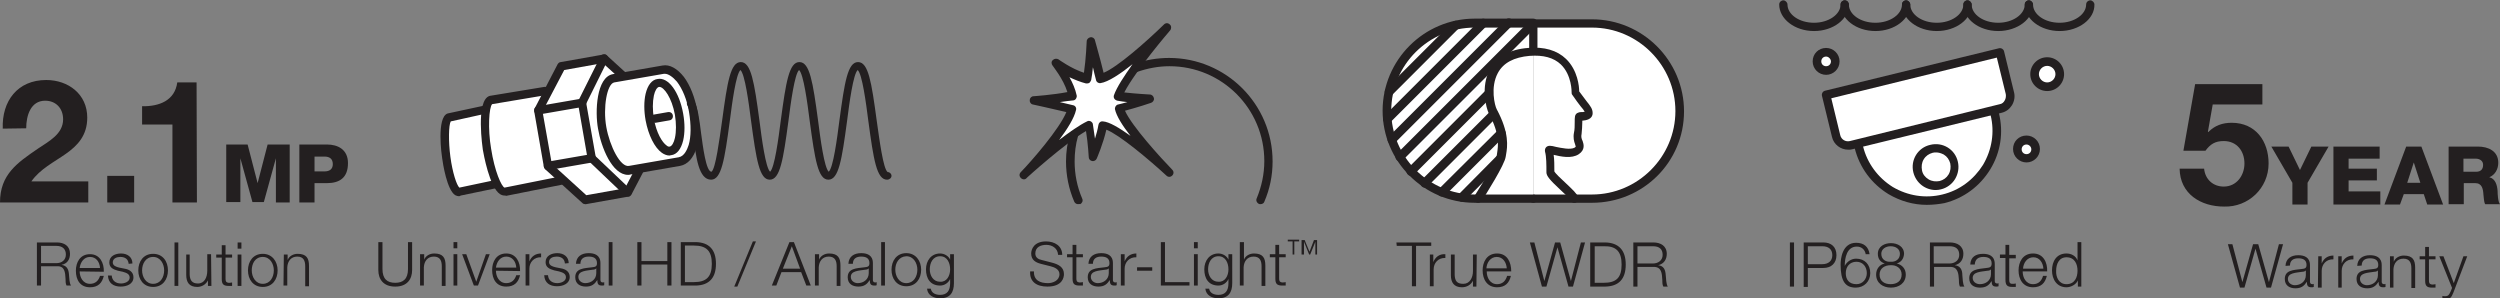 <?xml version="1.0" encoding="utf-8"?>
<!-- Generator: Adobe Illustrator 24.1.2, SVG Export Plug-In . SVG Version: 6.00 Build 0)  -->
<svg version="1.1" id="Layer_1" xmlns="http://www.w3.org/2000/svg" xmlns:xlink="http://www.w3.org/1999/xlink" x="0px" y="0px"
	 viewBox="0 0 724.9 86.4" style="enable-background:new 0 0 724.9 86.4;" xml:space="preserve">
<rect x="0" y="0" width="724.9" height="86.4" fill="#808080" stroke="none"/>
<style type="text/css">
	.st0{fill:#231F20;}
	.st1{fill:#FFFFFF;}
	.st2{fill:none;stroke:#231F20;stroke-width:1.25;stroke-linecap:round;stroke-linejoin:round;stroke-miterlimit:10;}
</style>
<g>
	<g>
		<g>
			<g>
				<path class="st0" d="M299.8,78.7c-0.1,2.6,1.8,3.4,4.1,3.4c1.3,0,3.3-0.7,3.3-2.6c0-1.4-1.4-2-2.6-2.3l-2.8-0.7
					c-1.5-0.4-2.8-1.1-2.8-3c0-1.2,0.8-3.5,4.3-3.5c2.5,0,4.7,1.3,4.7,3.9h-1.2c-0.1-1.9-1.7-2.9-3.4-2.9c-1.6,0-3.2,0.6-3.2,2.5
					c0,1.2,0.9,1.7,1.9,1.9l3.1,0.8c1.8,0.5,3.3,1.3,3.3,3.3c0,0.9-0.4,3.6-4.8,3.6c-3,0-5.2-1.3-5-4.4
					C298.7,78.7,299.8,78.7,299.8,78.7z"/>
			</g>
			<g>
				<path class="st0" d="M312.1,73.7h1.9v0.9h-1.9v6.1c0,0.7,0.1,1.1,0.9,1.2c0.3,0,0.6,0,1-0.1v1c-0.3,0-0.7,0-1,0
					c-1.5,0-2-0.5-2-2v-6.2h-1.6v-0.9h1.6V71h1.1V73.7z"/>
			</g>
			<g>
				<path class="st0" d="M315.6,76.5c0.1-2.1,1.6-3.1,3.7-3.1c1.6,0,3.4,0.5,3.4,2.9v4.9c0,0.4,0.2,0.7,0.7,0.7c0.1,0,0.3,0,0.4-0.1
					v0.9c-0.2,0.1-0.4,0.1-0.7,0.1c-1.1,0-1.3-0.6-1.3-1.6l0,0c-0.8,1.2-1.6,1.9-3.3,1.9c-1.7,0-3.1-0.8-3.1-2.7
					c0-2.6,2.5-2.6,4.9-2.9c0.9-0.1,1.4-0.2,1.4-1.2c0-1.5-1.1-1.9-2.4-1.9c-1.4,0-2.4,0.6-2.4,2.1H315.6z M321.5,77.8L321.5,77.8
					c-0.2,0.3-0.7,0.4-1,0.4c-1.9,0.3-4.2,0.3-4.2,2.1c0,1.1,1,1.8,2,1.8c1.7,0,3.2-1.1,3.2-2.9V77.8z"/>
			</g>
			<g>
				<path class="st0" d="M325.1,73.7h1v2.1l0,0c0.6-1.5,1.8-2.3,3.4-2.3v1.1c-2-0.1-3.4,1.4-3.4,3.3v4.9H325v-9.1H325.1z"/>
			</g>
			<g>
				<path class="st0" d="M329.7,78.5v-1h4.4v1H329.7z"/>
			</g>
			<g>
				<path class="st0" d="M336.6,70.2h1.2v11.6h7.1v1h-8.3L336.6,70.2L336.6,70.2z"/>
			</g>
			<g>
				<path class="st0" d="M346.2,70.2h1.1V72h-1.1V70.2z M346.2,73.7h1.1v9.1h-1.1V73.7z"/>
			</g>
			<g>
				<path class="st0" d="M357.3,82.1c0,2.7-1.1,4.4-4,4.4c-1.8,0-3.6-0.8-3.8-2.8h1.1c0.2,1.3,1.4,1.8,2.7,1.8c2,0,2.9-1.2,2.9-3.4
					v-1.2l0,0c-0.5,1.1-1.6,1.9-2.9,1.9c-2.9,0-4.1-2.1-4.1-4.7c0-2.5,1.5-4.6,4.1-4.6c1.3,0,2.5,0.8,2.9,1.8l0,0v-1.6h1.1
					L357.3,82.1L357.3,82.1z M356.2,78.1c0-1.8-0.8-3.8-2.9-3.8s-3,1.9-3,3.8c0,1.8,1,3.6,3,3.6C355.2,81.8,356.2,80,356.2,78.1z"/>
			</g>
			<g>
				<path class="st0" d="M359.6,70.2h1.1v5.1l0,0c0.4-1.1,1.6-1.8,2.9-1.8c2.6,0,3.3,1.3,3.3,3.5v5.9h-1.1v-5.7
					c0-1.6-0.5-2.8-2.3-2.8s-2.8,1.3-2.9,3.1v5.3h-1.1V70.2H359.6z"/>
			</g>
			<g>
				<path class="st0" d="M370.9,73.7h1.9v0.9h-1.9v6.1c0,0.7,0.1,1.1,0.9,1.2c0.3,0,0.6,0,1-0.1v1c-0.3,0-0.7,0-1,0
					c-1.5,0-2-0.5-2-2v-6.2h-1.6v-0.9h1.6V71h1.1V73.7z"/>
			</g>
			<g>
				<path class="st0" d="M374.8,73.8V70h-1.4v-0.5h3.3V70h-1.4v3.8H374.8z M377.4,73.8v-4.2h0.9l1.4,3.4l1.3-3.4h0.9v4.2h-0.5v-3.7
					l0,0l-1.5,3.7h-0.3l-1.5-3.7l0,0v3.7H377.4z"/>
			</g>
		</g>
		<g>
			<g>
				<path class="st1" d="M324.6,31.3c3.5-0.8,8.8-2.6,8.8-2.6s-5-0.2-9.1-0.8c2.1-5.8,14.1-19.8,14.1-19.8s-14.3,14.1-19.3,14.7
					c-1-4.3-2.8-10.5-2.8-10.5s-0.2,6.3-1.1,10.6c-4.3-1-9.1-4.5-9.1-4.5s3.9,4.8,4.9,9.4c-4.3,1-11.3,1.5-11.3,1.5s6.7,1.5,11,2.5
					c-1.2,5.8-13.9,19.1-13.9,19.1s12.9-11.7,18.9-14.5c0.8,4.2,1.1,9.4,1.1,9.4s2.2-5.2,2.9-9.4c4.4,0.1,19.2,13.8,19.2,13.8
					S325.7,36.4,324.6,31.3z"/>
				<path class="st0" d="M296.9,52c-0.3,0-0.6-0.1-0.9-0.4c-0.5-0.5-0.5-1.2,0-1.7c3.2-3.3,11.2-12.5,13.2-17.4
					c-4.2-1-9.7-2.2-9.7-2.2c-0.6-0.1-1-0.7-0.9-1.3c0-0.6,0.5-1.1,1.1-1.1c0.1,0,5.7-0.4,9.8-1.2c-1.2-3.9-4.3-7.6-4.3-7.7
					c-0.4-0.5-0.4-1.2,0.1-1.6c0.4-0.4,1.1-0.5,1.6-0.2c0,0,3.7,2.7,7.4,3.9c0.6-4,0.8-9.1,0.8-9.1c0-0.6,0.5-1.1,1.1-1.2
					c0.6-0.1,1.2,0.3,1.3,0.9c0,0.1,1.5,5.2,2.5,9.4c4-1.6,12.6-9.2,17.5-14c0.5-0.5,1.2-0.5,1.7,0c0.5,0.4,0.5,1.2,0.1,1.7
					c-0.1,0.1-10.2,11.9-13.3,18c3.6,0.4,7.3,0.6,7.4,0.6c0.6,0,1.1,0.5,1.2,1.1s-0.3,1.1-0.8,1.3c-0.2,0.1-4.2,1.4-7.6,2.3
					c2,4.5,10.4,13.7,13.7,17.1c0.5,0.5,0.5,1.2,0,1.7s-1.2,0.5-1.7,0c-5.1-4.7-13.7-11.9-17.4-13.3c-0.9,4-2.7,8.2-2.8,8.4
					c-0.2,0.5-0.8,0.8-1.3,0.7c-0.6-0.1-1-0.6-1-1.1c0,0-0.2-3.9-0.8-7.6c-6.2,3.6-17,13.4-17.1,13.5C297.5,51.9,297.2,52,296.9,52z
					 M307.3,29.6c1.3,0.3,2.6,0.6,3.8,0.9c0.7,0.1,1.1,0.8,0.9,1.4c-0.5,2.3-2.5,5.5-4.9,8.7c3-2.3,6-4.4,8.1-5.4
					c0.3-0.2,0.7-0.2,1.1,0c0.3,0.2,0.6,0.5,0.6,0.9c0.2,1.3,0.4,2.7,0.6,4.1c0.4-1.3,0.8-2.7,1-4c0.1-0.6,0.6-1.1,1.3-1
					c1.8,0.1,4.8,1.9,8,4.2c-2.3-2.9-4.1-5.8-4.5-7.7c-0.1-0.6,0.3-1.3,0.9-1.4c0.8-0.2,1.7-0.4,2.7-0.7c-0.9-0.1-1.9-0.2-2.9-0.4
					c-0.4-0.1-0.7-0.3-0.9-0.6c-0.2-0.3-0.2-0.7-0.1-1c0.8-2.3,3-5.6,5.4-9c-3.5,2.8-7.1,5.2-9.3,5.5c-0.6,0.1-1.2-0.3-1.3-0.9
					c-0.3-1.1-0.6-2.4-0.9-3.7c-0.1,1.3-0.3,2.6-0.5,3.7c-0.1,0.3-0.3,0.6-0.5,0.8c-0.3,0.2-0.6,0.2-1,0.2c-1.6-0.4-3.3-1.1-4.8-1.8
					c0.9,1.6,1.7,3.4,2.1,5.3c0.1,0.6-0.3,1.3-0.9,1.4C310.2,29.2,308.7,29.4,307.3,29.6z"/>
			</g>
			<g>
				<g>
					<path class="st0" d="M312.6,59.2c-0.5,0-0.9-0.3-1.1-0.7c-1.6-3.7-2.4-7.7-2.4-11.7c0-2.7,0.4-5.4,1.1-8c0.2-0.7,0.9-1,1.5-0.9
						c0.7,0.2,1,0.9,0.9,1.5c-0.7,2.4-1,4.9-1,7.4c0,3.7,0.7,7.3,2.2,10.8c0.3,0.6,0,1.3-0.6,1.6C312.9,59.1,312.8,59.2,312.6,59.2z
						"/>
				</g>
				<g>
					<path class="st0" d="M365.5,59.2c-0.2,0-0.3,0-0.5-0.1c-0.6-0.3-0.9-1-0.6-1.6c1.4-3.4,2.2-7,2.2-10.8
						c0-15.2-12.3-27.5-27.5-27.5c-3.2,0-6.4,0.6-9.5,1.7c-0.6,0.2-1.3-0.1-1.6-0.7c-0.2-0.6,0.1-1.3,0.7-1.6
						c3.3-1.2,6.8-1.8,10.3-1.8c16.5,0,30,13.4,30,30c0,4.1-0.8,8-2.4,11.7C366.5,58.9,366,59.2,365.5,59.2z"/>
				</g>
			</g>
		</g>
	</g>
	<g>
		<g>
			<g>
				<path class="st0" d="M109.7,70.2h1.2V78c0,2.9,1.4,4,3.7,4c2.3,0,3.7-1.1,3.7-4v-7.8h1.2v8.1c0,2.6-1.4,4.8-4.9,4.8
					s-4.9-2.2-4.9-4.8L109.7,70.2L109.7,70.2z"/>
			</g>
			<g>
				<path class="st0" d="M121.9,73.7h1.1v1.6l0,0c0.4-1.1,1.6-1.8,2.9-1.8c2.6,0,3.3,1.3,3.3,3.5v5.9h-1.1v-5.7
					c0-1.6-0.5-2.8-2.3-2.8s-2.8,1.3-2.9,3.1v5.3h-1.1v-9.1H121.9z"/>
			</g>
			<g>
				<path class="st0" d="M131.5,70.2h1.1V72h-1.1V70.2z M131.5,73.7h1.1v9.1h-1.1V73.7z"/>
			</g>
			<g>
				<path class="st0" d="M134,73.7h1.2l2.9,8l0,0l2.8-8h1.1l-3.4,9.1h-1.2L134,73.7z"/>
			</g>
			<g>
				<path class="st0" d="M143.8,78.5c0,1.6,0.9,3.6,3,3.6c1.6,0,2.5-1,2.9-2.3h1.1c-0.5,2.1-1.7,3.3-4,3.3c-2.9,0-4.1-2.2-4.1-4.8
					c0-2.4,1.2-4.8,4.1-4.8c2.9,0,4.1,2.6,4,5.1L143.8,78.5L143.8,78.5z M149.7,77.6c-0.1-1.7-1.1-3.2-2.9-3.2c-1.8,0-2.8,1.6-3,3.2
					H149.7z"/>
			</g>
			<g>
				<path class="st0" d="M152.5,73.7h1v2.1l0,0c0.6-1.5,1.8-2.3,3.4-2.3v1.1c-2-0.1-3.4,1.4-3.4,3.3v4.9h-1.1v-9.1H152.5z"/>
			</g>
			<g>
				<path class="st0" d="M163.8,76.4c-0.1-1.4-1.1-2-2.4-2c-1,0-2.2,0.4-2.2,1.6c0,1,1.1,1.3,1.9,1.5l1.5,0.3
					c1.3,0.2,2.6,0.9,2.6,2.5c0,2-2,2.7-3.7,2.7c-2.1,0-3.6-1-3.7-3.2h1.1c0.1,1.5,1.2,2.3,2.7,2.3c1,0,2.5-0.5,2.5-1.7
					c0-1.1-1-1.4-2-1.7l-1.4-0.3c-1.4-0.4-2.5-0.9-2.5-2.4c0-1.9,1.8-2.6,3.4-2.6c1.8,0,3.3,1,3.3,2.9L163.8,76.4L163.8,76.4z"/>
			</g>
			<g>
				<path class="st0" d="M167,76.5c0.1-2.1,1.6-3.1,3.7-3.1c1.6,0,3.4,0.5,3.4,2.9v4.9c0,0.4,0.2,0.7,0.7,0.7c0.1,0,0.3,0,0.4-0.1
					v0.9c-0.2,0.1-0.4,0.1-0.7,0.1c-1.1,0-1.3-0.6-1.3-1.6l0,0c-0.8,1.2-1.6,1.9-3.3,1.9s-3.1-0.8-3.1-2.7c0-2.6,2.5-2.6,4.9-2.9
					c0.9-0.1,1.4-0.2,1.4-1.2c0-1.5-1.1-1.9-2.4-1.9c-1.4,0-2.4,0.6-2.4,2.1H167z M172.9,77.8L172.9,77.8c-0.2,0.3-0.7,0.4-1,0.4
					c-1.9,0.3-4.2,0.3-4.2,2.1c0,1.1,1,1.8,2,1.8c1.7,0,3.2-1.1,3.2-2.9V77.8z"/>
			</g>
			<g>
				<path class="st0" d="M176.5,70.2h1.1v12.6h-1.1V70.2z"/>
			</g>
			<g>
				<path class="st0" d="M184.8,70.2h1.2v5.5h7.5v-5.5h1.2v12.6h-1.2v-6.1H186v6.1h-1.2V70.2z"/>
			</g>
			<g>
				<path class="st0" d="M197.4,70.2h4.4c3.8,0.1,5.8,2.2,5.8,6.3c0,4.1-2,6.2-5.8,6.3h-4.4V70.2z M198.6,81.8h2.6
					c3.6,0,5.2-1.5,5.2-5.3s-1.6-5.3-5.2-5.3h-2.6V81.8z"/>
			</g>
			<g>
				<path class="st0" d="M212.9,83.1l5.4-13.1h0.9l-5.4,13.1H212.9z"/>
			</g>
			<g>
				<path class="st0" d="M228.9,70.2h1.3l4.9,12.6h-1.3l-1.5-3.9h-5.7l-1.5,3.9h-1.3L228.9,70.2z M227,77.9h5l-2.4-6.5L227,77.9z"/>
			</g>
			<g>
				<path class="st0" d="M236.4,73.7h1.1v1.6l0,0c0.4-1.1,1.6-1.8,2.9-1.8c2.6,0,3.3,1.3,3.3,3.5v5.9h-1.1v-5.7
					c0-1.6-0.5-2.8-2.3-2.8s-2.8,1.3-2.9,3.1v5.3h-1.1v-9.1H236.4z"/>
			</g>
			<g>
				<path class="st0" d="M246,76.5c0.1-2.1,1.6-3.1,3.7-3.1c1.6,0,3.4,0.5,3.4,2.9v4.9c0,0.4,0.2,0.7,0.7,0.7c0.1,0,0.3,0,0.4-0.1
					v0.9c-0.2,0.1-0.4,0.1-0.7,0.1c-1.1,0-1.3-0.6-1.3-1.6l0,0c-0.8,1.2-1.6,1.9-3.3,1.9s-3.1-0.8-3.1-2.7c0-2.6,2.5-2.6,4.9-2.9
					c0.9-0.1,1.4-0.2,1.4-1.2c0-1.5-1.1-1.9-2.4-1.9c-1.4,0-2.4,0.6-2.4,2.1H246z M251.9,77.8L251.9,77.8c-0.2,0.3-0.7,0.4-1,0.4
					c-1.9,0.3-4.2,0.3-4.2,2.1c0,1.1,1,1.8,2,1.8c1.7,0,3.2-1.1,3.2-2.9V77.8z"/>
			</g>
			<g>
				<path class="st0" d="M255.5,70.2h1.1v12.6h-1.1V70.2z"/>
			</g>
			<g>
				<path class="st0" d="M267.1,78.2c0,2.6-1.5,4.8-4.3,4.8s-4.3-2.2-4.3-4.8c0-2.6,1.5-4.8,4.3-4.8
					C265.5,73.4,267.1,75.6,267.1,78.2z M259.6,78.2c0,1.9,1.1,3.9,3.2,3.9s3.2-1.9,3.2-3.9c0-1.9-1.1-3.9-3.2-3.9
					C260.6,74.4,259.6,76.3,259.6,78.2z"/>
			</g>
			<g>
				<path class="st0" d="M276.6,82.1c0,2.7-1.1,4.4-4,4.4c-1.8,0-3.6-0.8-3.8-2.8h1.1c0.2,1.3,1.4,1.8,2.7,1.8c2,0,2.9-1.2,2.9-3.4
					v-1.2l0,0c-0.5,1.1-1.6,1.9-2.9,1.9c-2.9,0-4.1-2.1-4.1-4.7c0-2.5,1.5-4.6,4.1-4.6c1.3,0,2.5,0.8,2.9,1.8l0,0v-1.6h1.1
					L276.6,82.1L276.6,82.1z M275.5,78.1c0-1.8-0.8-3.8-2.9-3.8s-3,1.9-3,3.8c0,1.8,1,3.6,3,3.6C274.5,81.8,275.5,80,275.5,78.1z"/>
			</g>
		</g>
		<g>
			<g>
				<path class="st1" d="M143.8,53.4l-10.6,2.2c-1.7,0.6-3.3-5.7-3.9-10c-0.6-4.3-0.7-11.1,0.8-11.6l10.6-2.2"/>
				<path class="st0" d="M133.1,56.9c-0.3,0-0.7-0.1-1.1-0.3c-2.4-1.5-3.6-9.2-3.8-10.8c-0.1-0.5-1.7-11.8,1.6-12.9l10.7-2.3
					c0.7-0.1,1.3,0.3,1.5,0.9s-0.3,1.3-0.9,1.4l-10.4,2.3c-0.6,1-0.7,5.8-0.1,10.3c0.6,4.5,1.8,8.2,2.6,8.9l10.4-2.2
					c0.7-0.1,1.3,0.3,1.5,0.9c0.1,0.7-0.3,1.3-0.9,1.4l-10.6,2.2C133.4,56.8,133.3,56.9,133.1,56.9z M133,54.4h-0.1H133z"/>
			</g>
			<g>
				<path class="st1" d="M162.6,52.3l-16,3.2c-2.4,0.7-4.5-7-5.4-12.3c-0.8-5.3-0.9-13.6,1.2-14.3l15.7-2.6"/>
				<path class="st0" d="M146.3,56.7c-0.4,0-0.8-0.1-1.3-0.4c-3.1-2-4.8-11.8-5-12.9c0-0.1-2.2-14.4,2-15.6l15.8-2.6
					c0.7-0.1,1.3,0.3,1.4,1c0.1,0.7-0.3,1.3-1,1.4l-15.5,2.6c-0.9,0.9-1.3,7.1-0.3,12.9c1,6.5,3,11,3.9,11.3l16-3.2
					c0.7-0.1,1.3,0.3,1.4,1c0.1,0.7-0.3,1.3-1,1.4l-16,3.2C146.7,56.7,146.5,56.7,146.3,56.7z"/>
			</g>
			<g>
				<polyline class="st1" points="185.6,48.9 182,55.8 169.7,58 158.9,48.1 156.1,32.1 162.8,19.2 175.2,17 180.9,22.2 				"/>
				<path class="st0" d="M169.7,59.2c-0.3,0-0.6-0.1-0.8-0.3l-10.8-9.8c-0.2-0.2-0.3-0.4-0.4-0.7l-2.8-16.1c0-0.3,0-0.5,0.1-0.8
					l6.7-12.9c0.2-0.3,0.5-0.6,0.9-0.6l12.4-2.2c0.4-0.1,0.8,0,1,0.3l5.7,5.2c0.5,0.5,0.5,1.2,0.1,1.7c-0.5,0.5-1.2,0.5-1.7,0.1
					l-5.3-4.8l-11.2,2l-6.3,12l2.7,15.2l10,9.1l11.2-2l3.3-6.3c0.3-0.6,1.1-0.8,1.7-0.5c0.6,0.3,0.8,1.1,0.5,1.7l-3.6,6.9
					c-0.2,0.3-0.5,0.6-0.9,0.6l-12.3,2.2C169.8,59.2,169.7,59.2,169.7,59.2z"/>
			</g>
			<g>
				<path class="st1" d="M174.6,37.1c0.9,5.3,4.1,13,8,12.3l14.4-2.5c3.5-0.6,5.4-6.3,4-14.4s-5.5-12.8-8.7-12.2l-14.4,2.5
					C174.5,23.4,173.6,31.8,174.6,37.1z"/>
				<path class="st0" d="M182.1,50.7c-4.6,0-7.8-8-8.7-13.4c-0.9-4.9-0.5-14.9,4.3-15.8l14.4-2.5c2.1-0.4,4.3,0.9,6.2,3.3
					c1.8,2.4,3.2,5.9,3.9,9.9c0.7,4.1,0.7,7.7-0.2,10.6c-0.9,3-2.6,4.9-4.8,5.3l-14.4,2.5C182.6,50.7,182.3,50.7,182.1,50.7z
					 M192.8,21.4c-0.1,0-0.2,0-0.3,0l-14.4,2.5c-2.1,0.4-3.3,7.3-2.3,12.9s4.1,11.8,6.6,11.3l14.4-2.5c1.7-0.3,2.5-2.4,2.9-3.6
					c0.7-2.4,0.7-5.8,0.1-9.5c-0.6-3.6-1.9-6.7-3.5-8.8C195.1,22.3,193.8,21.4,192.8,21.4z"/>
			</g>
			<g>
				<path class="st0" d="M194.1,45.1c-0.7,0-1.5-0.3-2.2-0.8c-2.1-1.5-3.9-5.1-4.7-9.4c-0.5-2.8-0.5-5.5,0-7.7
					c0.6-2.5,1.8-4.1,3.5-4.3c3.1-0.6,6.3,3.8,7.4,10.1l0,0c0.5,2.8,0.5,5.5,0,7.7c-0.6,2.5-1.8,4.1-3.5,4.3
					C194.4,45,194.2,45.1,194.1,45.1z M191.2,25.2h-0.1c-0.6,0.1-1.2,1.1-1.5,2.5c-0.4,1.9-0.4,4.2,0,6.7c0.7,4.1,2.4,6.9,3.7,7.8
					c0.2,0.2,0.6,0.4,0.9,0.3c0.6-0.1,1.2-1.1,1.5-2.5c0.4-1.8,0.4-4.2,0-6.7l0,0C194.8,28.3,192.5,25.2,191.2,25.2z"/>
			</g>
			<g>
				<path class="st0" d="M189.9,35.6c-0.6,0-1.1-0.4-1.2-1c-0.1-0.7,0.3-1.3,1-1.4l4-0.7c0.7-0.1,1.3,0.3,1.4,1
					c0.1,0.7-0.3,1.3-1,1.4l-4,0.7C190,35.6,190,35.6,189.9,35.6z"/>
			</g>
			<g>
				<path class="st0" d="M182,57c-0.3,0-0.6-0.1-0.8-0.3l-10.4-9.9c-0.2-0.2-0.3-0.4-0.4-0.7L167.6,30c0-0.3,0-0.5,0.1-0.8l6.4-12.8
					c0.3-0.6,1-0.8,1.6-0.5c0.6,0.3,0.9,1,0.5,1.6L170,30l2.7,15.3l10.1,9.6c0.5,0.5,0.5,1.2,0,1.7C182.7,56.9,182.4,57,182,57z"/>
			</g>
			<g>
				<path class="st0" d="M156.1,33.2c-0.6,0-1.1-0.4-1.2-1c-0.1-0.7,0.3-1.3,1-1.4l12.7-2.2c0.7-0.1,1.3,0.3,1.4,1
					c0.1,0.7-0.3,1.3-1,1.4l-12.7,2.2C156.2,33.2,156.1,33.2,156.1,33.2z"/>
			</g>
			<g>
				<path class="st0" d="M158.9,49.3c-0.6,0-1.1-0.4-1.2-1c-0.1-0.7,0.3-1.3,1-1.4l12.7-2.2c0.7-0.1,1.3,0.3,1.4,1
					c0.1,0.7-0.3,1.3-1,1.4l-12.7,2.2C159,49.3,159,49.3,158.9,49.3z"/>
			</g>
			<g>
				<g>
					<path class="st0" d="M257.2,52.1c-3,0-3.9-5.8-5.4-16.9c-0.7-5.5-1.8-13.7-3.1-14.9c-1.3,1.2-2.4,9.4-3.1,14.9
						c-1.5,11.1-2.4,16.9-5.4,16.9s-3.9-5.8-5.4-16.9c-0.7-5.5-1.8-13.7-3.1-14.9c-1.3,1.2-2.4,9.4-3.1,14.9
						c-1.5,11.1-2.4,16.9-5.4,16.9s-3.9-5.8-5.4-16.9c-0.7-5.5-1.8-13.7-3.1-14.9c-1.3,1.2-2.4,9.4-3.1,14.9
						c-1.5,11.1-2.4,16.9-5.4,16.9c-3.6,0-4.4-6.4-5.2-13.1c-0.4-3.5-0.9-7.2-1.7-8.5c-0.3-0.5-0.1-1.3,0.4-1.6
						c0.5-0.3,1.3-0.1,1.6,0.4c1,1.7,1.5,5.3,2,9.4c0.5,3.6,1.4,11.1,3,11.1c1.2-0.8,2.3-9.3,3.1-14.9c1.5-11.1,2.4-16.9,5.4-16.9
						s3.9,5.8,5.4,16.9c0.7,5.5,1.8,13.7,3.1,14.9c1.3-1.2,2.4-9.4,3.1-14.9c1.5-11.1,2.4-16.9,5.4-16.9s3.9,5.8,5.4,16.9
						c0.7,5.5,1.8,13.7,3.1,14.9c1.3-1.2,2.4-9.4,3.1-14.9c1.5-11.1,2.4-16.9,5.4-16.9s3.9,5.8,5.4,16.9c0.8,5.6,1.9,14.2,3.2,15
						c0.6,0,1.1,0.5,1.1,1.1C258.5,51.6,257.9,52.1,257.2,52.1z"/>
				</g>
			</g>
		</g>
	</g>
	<g>
		<g>
			<g>
				<g>
					<path class="st0" d="M656,30.3h-14.4l-1.4,7.9l0.1,0.1c1.9-1.9,4.1-2.7,6.8-2.7c6.9,0,10.7,5.3,10.7,11.8
						c0,7.2-5.9,12.7-12.9,12.5c-6.8,0-12.8-3.7-12.9-11h7.1c0.3,3.1,2.6,5.2,5.7,5.2c3.7,0,6-3.2,6-6.7c0-3.6-2.2-6.5-6-6.5
						c-2.5,0-3.9,0.9-5.3,2.8h-6.4l3.4-19.3H656V30.3z"/>
				</g>
			</g>
			<g>
				<g>
					<path class="st0" d="M669.1,53v6.3h-4.4V53l-6.1-10.5h5l3.3,6.8l3.3-6.8h5L669.1,53z"/>
				</g>
				<g>
					<path class="st0" d="M676.6,42.5H690V46h-9v2.9h8.2v3.4H681v3.2h9.2v3.8h-13.6L676.6,42.5L676.6,42.5z"/>
				</g>
				<g>
					<path class="st0" d="M697.7,42.5h4.4l6.3,16.8h-4.6l-1-3H697l-1.1,3h-4.5L697.7,42.5z M698,53h3.8l-1.9-5.9l0,0L698,53z"/>
				</g>
				<g>
					<path class="st0" d="M709.9,42.5h8.6c3,0,5.9,1.3,5.9,4.7c0,1.8-0.9,3.5-2.6,4.2l0,0c1.8,0.4,2.3,2.4,2.4,4
						c0,0.7,0.1,3.2,0.7,3.8h-4.3c-0.4-0.6-0.4-2.2-0.5-2.7c-0.1-1.7-0.4-3.4-2.4-3.4h-3.3v6.1H710V42.5H709.9z M714.3,49.8h3.7
						c1.3,0,2-0.7,2-2c0-1.2-1-1.8-2.2-1.8h-3.5V49.8z"/>
				</g>
			</g>
		</g>
		<g>
			<g>
				<path class="st0" d="M646,70.8h1.3l2.9,11l0,0l3.1-11h1.5l3.1,11l0,0l2.9-11h1.2l-3.5,12.6h-1.3L654,72.1l0,0l-3.2,11.3h-1.3
					L646,70.8z"/>
			</g>
			<g>
				<path class="st0" d="M662.7,77.1c0.1-2.1,1.6-3.1,3.7-3.1c1.6,0,3.4,0.5,3.4,2.9v4.8c0,0.4,0.2,0.7,0.7,0.7c0.1,0,0.3,0,0.4-0.1
					v0.9c-0.2,0.1-0.4,0.1-0.7,0.1c-1.1,0-1.3-0.6-1.3-1.6l0,0c-0.8,1.2-1.6,1.9-3.3,1.9s-3.1-0.8-3.1-2.7c0-2.6,2.5-2.6,4.9-2.9
					c0.9-0.1,1.4-0.2,1.4-1.2c0-1.5-1.1-1.9-2.4-1.9c-1.4,0-2.4,0.6-2.4,2.1L662.7,77.1L662.7,77.1z M668.6,78.4L668.6,78.4
					c-0.2,0.3-0.7,0.4-1,0.4c-1.9,0.3-4.2,0.3-4.2,2.1c0,1.1,1,1.8,2,1.8c1.7,0,3.2-1.1,3.2-2.9V78.4z"/>
			</g>
			<g>
				<path class="st0" d="M672.2,74.3h1v2.1l0,0c0.6-1.5,1.8-2.3,3.4-2.3v1.1c-2-0.1-3.4,1.4-3.4,3.3v4.9h-1.1L672.2,74.3L672.2,74.3
					z"/>
			</g>
			<g>
				<path class="st0" d="M678,74.3h1v2.1l0,0c0.6-1.5,1.8-2.3,3.4-2.3v1.1c-2-0.1-3.4,1.4-3.4,3.3v4.9h-1V74.3z"/>
			</g>
			<g>
				<path class="st0" d="M683.5,77.1c0.1-2.1,1.6-3.1,3.7-3.1c1.6,0,3.4,0.5,3.4,2.9v4.8c0,0.4,0.2,0.7,0.7,0.7c0.1,0,0.3,0,0.4-0.1
					v0.9c-0.2,0.1-0.4,0.1-0.7,0.1c-1.1,0-1.3-0.6-1.3-1.6l0,0c-0.8,1.2-1.6,1.9-3.3,1.9s-3.1-0.8-3.1-2.7c0-2.6,2.5-2.6,4.9-2.9
					c0.9-0.1,1.4-0.2,1.4-1.2c0-1.5-1.1-1.9-2.4-1.9c-1.4,0-2.4,0.6-2.4,2.1L683.5,77.1L683.5,77.1z M689.5,78.4L689.5,78.4
					c-0.2,0.3-0.7,0.4-1,0.4c-1.9,0.3-4.2,0.3-4.2,2.1c0,1.1,1,1.8,2,1.8c1.7,0,3.2-1.1,3.2-2.9V78.4z"/>
			</g>
			<g>
				<path class="st0" d="M693,74.3h1.1v1.6l0,0c0.4-1.1,1.6-1.8,2.9-1.8c2.6,0,3.3,1.3,3.3,3.5v5.9h-1.1v-5.7c0-1.6-0.5-2.8-2.3-2.8
					s-2.8,1.3-2.9,3.1v5.3h-1V74.3z"/>
			</g>
			<g>
				<path class="st0" d="M704.3,74.3h1.9v0.9h-1.9v6.1c0,0.7,0.1,1.1,0.9,1.2c0.3,0,0.6,0,1-0.1v1c-0.3,0-0.7,0-1,0
					c-1.5,0-2-0.5-2-2v-6.2h-1.6v-0.9h1.6v-2.7h1.1V74.3z"/>
			</g>
			<g>
				<path class="st0" d="M707.3,74.3h1.2l3,7.8l2.8-7.8h1.1l-4,10.5c-0.6,1.5-1,2-2.4,2c-0.4,0-0.7,0-0.8-0.1v-0.9
					c0.3,0.1,0.5,0.1,0.8,0.1c1,0,1.2-0.6,1.6-1.4l0.4-1L707.3,74.3z"/>
			</g>
		</g>
	</g>
	<g>
		<g>
			<g>
				<path class="st0" d="M0.8,37.3c-0.3-8,4.3-14.1,12.6-14.1c6.4,0,11.9,4.1,11.9,10.9c0,5.2-2.8,8.1-6.2,10.5s-7.5,4.4-10,8h16.5
					v6.1H0c0-8.1,5-11.5,11-15.6c3.1-2.1,7.3-4.2,7.3-8.5c0-3.3-2.2-5.4-5.2-5.4c-4.2,0-5.5,4.3-5.5,8L0.8,37.3L0.8,37.3z"/>
			</g>
			<g>
				<path class="st0" d="M31.1,51h7.8v7.7h-7.8C31.1,58.7,31.1,51,31.1,51z"/>
			</g>
			<g>
				<path class="st0" d="M57.1,58.7H50V36.1h-8.8v-5.3c4.9,0.1,9.5-1.6,10.2-6.9H57L57.1,58.7L57.1,58.7z"/>
			</g>
			<g>
				<path class="st0" d="M65.4,41.9h6.4l2.9,11.2l0,0l2.9-11.2H84v16.8h-4V45.9l0,0l-3.5,12.7h-3.3l-3.5-12.7l0,0v12.7h-4.1V41.9
					H65.4z"/>
			</g>
			<g>
				<path class="st0" d="M86.8,41.9h8c3.1,0,6.1,1.4,6.1,5.4c0,4.2-2.4,5.8-6.1,5.8h-3.6v5.6h-4.4V41.9z M91.2,49.7h2.9
					c1.4,0,2.4-0.6,2.4-2.1c0-1.6-1-2.2-2.4-2.2h-2.9V49.7z"/>
			</g>
		</g>
		<g>
			<g>
				<path class="st0" d="M10.7,70.3h5.8c2.1,0,3.8,1,3.8,3.3c0,1.6-0.8,2.9-2.5,3.2l0,0c1.6,0.2,2.1,1.3,2.2,2.8
					c0.1,0.9,0.1,2.6,0.6,3.2h-1.3c-0.3-0.5-0.3-1.4-0.3-2c-0.1-1.8-0.2-3.7-2.5-3.6h-4.6v5.6h-1.2C10.7,82.8,10.7,70.3,10.7,70.3z
					 M11.9,76.3h4.5c1.5,0,2.7-0.9,2.7-2.5c0-1.5-0.9-2.5-2.7-2.5h-4.5V76.3z"/>
			</g>
			<g>
				<path class="st0" d="M23.1,78.7c0,1.6,0.9,3.6,3,3.6c1.6,0,2.5-1,2.9-2.3h1.1c-0.5,2.1-1.7,3.3-4,3.3c-2.9,0-4.1-2.2-4.1-4.8
					c0-2.4,1.2-4.8,4.1-4.8s4.1,2.6,4,5.1L23.1,78.7L23.1,78.7z M29,77.7c-0.1-1.7-1.1-3.2-2.9-3.2s-2.8,1.6-3,3.2H29z"/>
			</g>
			<g>
				<path class="st0" d="M37.3,76.5c-0.1-1.4-1.1-2-2.4-2c-1,0-2.2,0.4-2.2,1.6c0,1,1.1,1.3,1.9,1.5l1.5,0.3
					c1.3,0.2,2.6,0.9,2.6,2.5c0,2-2,2.7-3.7,2.7c-2.1,0-3.6-1-3.7-3.2h1.1c0.1,1.5,1.2,2.3,2.7,2.3c1,0,2.5-0.5,2.5-1.7
					c0-1.1-1-1.4-2-1.7l-1.4-0.3c-1.4-0.4-2.5-0.9-2.5-2.4c0-1.9,1.8-2.6,3.4-2.6c1.8,0,3.3,1,3.3,2.9L37.3,76.5L37.3,76.5z"/>
			</g>
			<g>
				<path class="st0" d="M48.7,78.4c0,2.6-1.5,4.8-4.3,4.8s-4.3-2.2-4.3-4.8c0-2.6,1.5-4.8,4.3-4.8C47.2,73.6,48.7,75.8,48.7,78.4z
					 M41.2,78.4c0,1.9,1.1,3.9,3.2,3.9c2.1,0,3.2-1.9,3.2-3.9c0-1.9-1.1-3.9-3.2-3.9C42.3,74.5,41.2,76.4,41.2,78.4z"/>
			</g>
			<g>
				<path class="st0" d="M50.6,70.3h1.1v12.6h-1.1V70.3z"/>
			</g>
			<g>
				<path class="st0" d="M61.3,82.9h-1v-1.6l0,0c-0.6,1.2-1.8,1.9-3.1,1.9c-2.3,0-3.2-1.3-3.2-3.5v-5.9h1v5.9
					c0.1,1.6,0.7,2.5,2.4,2.5c1.9,0,2.7-1.8,2.7-3.7v-4.8h1.1L61.3,82.9L61.3,82.9z"/>
			</g>
			<g>
				<path class="st0" d="M65.4,73.8h1.9v0.9h-1.9v6.1c0,0.7,0.1,1.1,0.9,1.2c0.3,0,0.6,0,1-0.1v1c-0.3,0-0.7,0-1,0c-1.5,0-2-0.5-2-2
					v-6.2h-1.6v-0.9h1.6v-2.7h1.1V73.8z"/>
			</g>
			<g>
				<path class="st0" d="M68.9,70.3H70v1.8h-1.1V70.3z M68.9,73.8H70v9.1h-1.1V73.8z"/>
			</g>
			<g>
				<path class="st0" d="M80.5,78.4c0,2.6-1.5,4.8-4.3,4.8s-4.3-2.2-4.3-4.8c0-2.6,1.5-4.8,4.3-4.8C78.9,73.6,80.5,75.8,80.5,78.4z
					 M73,78.4c0,1.9,1.1,3.9,3.2,3.9s3.2-1.9,3.2-3.9c0-1.9-1.1-3.9-3.2-3.9C74,74.5,73,76.4,73,78.4z"/>
			</g>
			<g>
				<path class="st0" d="M82.3,73.8h1.1v1.6l0,0c0.4-1.1,1.6-1.8,2.9-1.8c2.6,0,3.3,1.3,3.3,3.5V83h-1.1v-5.8c0-1.6-0.5-2.8-2.3-2.8
					s-2.8,1.3-2.9,3.1v5.3h-1.1L82.3,73.8L82.3,73.8z"/>
			</g>
		</g>
	</g>
	<g>
		<g>
			<g>
				<path class="st0" d="M404.9,70.3h10.1v1h-4.4V83h-1.2V71.3h-4.4L404.9,70.3L404.9,70.3z"/>
			</g>
			<g>
				<path class="st0" d="M414.6,73.8h1V76l0,0c0.6-1.5,1.8-2.4,3.5-2.3v1.1c-2-0.1-3.4,1.4-3.4,3.3V83h-1.1V73.8z"/>
			</g>
			<g>
				<path class="st0" d="M428.1,83.1h-1v-1.7l0,0c-0.6,1.2-1.8,1.9-3.2,1.9c-2.3,0-3.2-1.4-3.2-3.5v-6h1.1v6
					c0.1,1.7,0.7,2.5,2.5,2.5c1.9,0,2.8-1.8,2.8-3.7v-4.8h1.1L428.1,83.1L428.1,83.1z"/>
			</g>
			<g>
				<path class="st0" d="M431.1,78.8c0,1.6,0.9,3.6,3,3.6c1.6,0,2.5-1,2.9-2.4h1.1c-0.5,2.1-1.7,3.3-4,3.3c-2.9,0-4.2-2.3-4.2-4.9
					c0-2.4,1.2-4.9,4.2-4.9s4.1,2.6,4.1,5.2h-7.1V78.8z M436.9,77.8c-0.1-1.7-1.1-3.3-2.9-3.3c-1.8,0-2.9,1.6-3,3.3H436.9z"/>
			</g>
			<g>
				<path class="st0" d="M443.6,70.3h1.3l2.9,11.2l0,0l3.1-11.2h1.5l3.1,11.2l0,0l2.9-11.2h1.2l-3.5,12.8h-1.3l-3.2-11.4l0,0
					l-3.2,11.4h-1.3L443.6,70.3z"/>
			</g>
			<g>
				<path class="st0" d="M461.1,70.3h4.4c3.8,0.1,5.9,2.2,5.9,6.4c0,4.2-2,6.3-5.9,6.4h-4.4V70.3z M462.4,82h2.6
					c3.7,0,5.2-1.5,5.2-5.3s-1.6-5.4-5.2-5.3h-2.6V82z"/>
			</g>
			<g>
				<path class="st0" d="M473.6,70.3h5.8c2.1,0,3.9,1,3.9,3.3c0,1.6-0.8,2.9-2.5,3.3l0,0c1.7,0.2,2.1,1.4,2.2,2.9
					c0.1,0.9,0.1,2.6,0.6,3.3h-1.3c-0.3-0.5-0.3-1.4-0.3-2c-0.1-1.8-0.2-3.8-2.6-3.7h-4.6v5.7h-1.2L473.6,70.3L473.6,70.3z
					 M474.8,76.4h4.5c1.5,0,2.8-0.9,2.8-2.5s-0.9-2.5-2.8-2.5h-4.5V76.4z"/>
			</g>
		</g>
		<g id="XMLID_250_">
			<g id="XMLID_262_">
				<path class="st1" d="M444.6,6.7h17c14.1,0,25.4,11.4,25.4,25.4s-11.4,25.4-25.4,25.4h-17"/>
				<path class="st0" d="M461.6,58.8h-17c-0.7,0-1.2-0.6-1.2-1.2s0.6-1.2,1.2-1.2h17c13.3,0,24.2-10.9,24.2-24.2S474.9,8,461.6,8
					h-17c-0.7,0-1.2-0.6-1.2-1.2s0.6-1.2,1.2-1.2h17c14.7,0,26.7,12,26.7,26.7S476.4,58.8,461.6,58.8z"/>
			</g>
			<g id="XMLID_261_">
				<path class="st1" d="M444.6,57.6h-17c-14.1,0-25.4-11.4-25.4-25.4s11.4-25.4,25.4-25.4h17v7.7"/>
				<path class="st0" d="M444.6,58.8h-17c-14.7,0-26.7-12-26.7-26.7s12-26.7,26.7-26.7h17c0.7,0,1.2,0.6,1.2,1.2v7.7
					c0,0.7-0.6,1.2-1.2,1.2s-1.2-0.6-1.2-1.2V8h-15.8c-13.3,0-24.2,10.8-24.2,24.2c0,13.3,10.9,24.2,24.2,24.2h17
					c0.7,0,1.2,0.6,1.2,1.2S445.3,58.8,444.6,58.8z"/>
			</g>
			<g id="XMLID_252_">
				<g id="XMLID_260_">
					<path class="st0" d="M413.1,54.4c-0.3,0-0.6-0.1-0.9-0.4c-0.5-0.5-0.5-1.3,0-1.8l20-20c0.5-0.5,1.3-0.5,1.8,0
						c0.5,0.5,0.5,1.3,0,1.8l-20,20C413.9,54.3,413.6,54.4,413.1,54.4z"/>
				</g>
				<g id="XMLID_259_">
					<path class="st0" d="M409.1,51c-0.3,0-0.6-0.1-0.9-0.4c-0.5-0.5-0.5-1.3,0-1.8l22.5-22.5c0.5-0.5,1.3-0.5,1.8,0s0.5,1.3,0,1.8
						L410,50.6C409.9,50.9,409.6,51,409.1,51z"/>
				</g>
				<g id="XMLID_258_">
					<path class="st0" d="M405.9,46.8c-0.3,0-0.6-0.1-0.9-0.4c-0.5-0.5-0.5-1.3,0-1.8L443.6,6c0.5-0.5,1.3-0.5,1.8,0s0.5,1.3,0,1.8
						l-38.6,38.6C406.6,46.7,406.3,46.8,405.9,46.8z"/>
				</g>
				<g id="XMLID_257_">
					<path class="st0" d="M403.6,41.8c-0.3,0-0.6-0.1-0.9-0.4c-0.5-0.5-0.5-1.3,0-1.8l33.9-33.9c0.5-0.5,1.3-0.5,1.8,0
						s0.5,1.3,0,1.8l-33.9,33.9C404.3,41.7,403.9,41.8,403.6,41.8z"/>
				</g>
				<g id="XMLID_256_">
					<path class="st0" d="M402.3,35.8c-0.3,0-0.6-0.1-0.9-0.4c-0.5-0.5-0.5-1.3,0-1.8l27.8-27.8c0.5-0.5,1.3-0.5,1.8,0
						s0.5,1.3,0,1.8l-27.8,27.8C402.9,35.6,402.6,35.8,402.3,35.8z"/>
				</g>
				<g id="XMLID_255_">
					<path class="st0" d="M402.8,27.9c-0.3,0-0.6-0.1-0.9-0.4c-0.5-0.5-0.5-1.3,0-1.8l19.3-19.3c0.5-0.5,1.3-0.5,1.8,0
						s0.5,1.3,0,1.8l-19.3,19.3C403.4,27.8,403.1,27.9,402.8,27.9z"/>
				</g>
				<g id="XMLID_254_">
					<path class="st0" d="M423.9,58.5c-0.3,0-0.6-0.1-0.9-0.4c-0.5-0.5-0.5-1.3,0-1.8L434,45.2c0.5-0.5,1.3-0.5,1.8,0s0.5,1.3,0,1.8
						l-11.1,11.2C424.4,58.4,424.1,58.5,423.9,58.5z"/>
				</g>
				<g id="XMLID_253_">
					<path class="st0" d="M418.1,57c-0.3,0-0.6-0.1-0.9-0.4c-0.5-0.5-0.5-1.3,0-1.8l17.2-17.1c0.5-0.5,1.3-0.5,1.8,0s0.5,1.3,0,1.8
						l-17.2,17.2C418.6,56.8,418.4,57,418.1,57z"/>
				</g>
			</g>
			<g id="XMLID_251_">
				<path class="st0" d="M428.6,58.8c-0.2,0-0.5-0.1-0.7-0.2c-0.6-0.4-0.7-1.1-0.4-1.7c3.1-4.8,6.3-10.5,6.5-11.8l0.1-0.7
					c0.3-2.1,0.9-5.4-2.4-11.5c-0.8-1.6-2.4-7.8,0.3-12.8c2-3.7,5.8-5.8,11.1-6.2c4.7-0.4,8.4,0.7,11,3.2c3.4,3.3,3.8,8,3.8,9.4
					c0.9,1.2,1.6,2.1,2.1,2.8c1.2,1.5,1.8,2.3,1.8,3.5c0,1.8-1.9,2.1-3,2.2c0,0.2,0,0.4,0,0.5c0,1-0.1,2.3-0.2,3.3
					c-0.2,0.9,0,1.5,0.3,2.1c0.3,0.9,0.8,2.5-1.1,3.8c-2.1,1.4-5.2,0.7-7.3,0.2c0.2,1.4,0.2,3.1,0.2,4.8c0.3,0.6,2,2.2,3.2,3.3
					c2,1.9,3.3,3.1,3.7,4.1c0.3,0.6,0,1.3-0.6,1.6s-1.4,0-1.6-0.6c-0.2-0.5-2-2.2-3.1-3.2c-2.9-2.7-3.9-3.9-3.9-4.9
					c0-2.2,0-4.6-0.4-6c-0.1-0.4,0-1,0.3-1.3c0.6-0.6,1.4-0.5,2.9-0.1c1.5,0.3,4.2,0.9,5.4,0.2c0.2-0.2,0.3-0.2,0.3-0.3
					s-0.1-0.4-0.2-0.7c-0.3-0.8-0.6-1.9-0.3-3.4c0.2-0.8,0.2-2,0.2-2.9c0-1.6,0-2.2,0.7-2.7c0.4-0.2,0.7-0.3,1.2-0.3
					c0.2,0,0.7,0,1-0.1c-0.2-0.4-0.6-0.9-1.2-1.6c-0.6-0.8-1.4-1.8-2.4-3.3c-0.2-0.2-0.2-0.5-0.2-0.8c0,0,0.1-4.9-3.1-8
					c-2.1-2-5.1-2.8-9.1-2.5c-4.5,0.4-7.6,2-9.2,5c-2.2,4.1-0.9,9.4-0.3,10.5c3.7,6.9,3.1,10.8,2.7,13.1l-0.1,0.6
					c-0.3,2.4-5.8,11-6.9,12.8C429.4,58.6,428.9,58.8,428.6,58.8z"/>
			</g>
		</g>
	</g>
</g>
<g>
	<g>
		<g>
			<path class="st0" d="M519,70.3h1.2v12.8H519V70.3z"/>
		</g>
		<g>
			<path class="st0" d="M523,70.3h5.7c2.3,0,3.8,1.3,3.8,3.7c0,2.3-1.5,3.7-3.8,3.7h-4.5v5.5H523V70.3z M524.2,76.6h4.2
				c1.7,0,2.9-0.9,2.9-2.6c0-1.8-1.2-2.6-2.9-2.6h-4.2V76.6z"/>
		</g>
		<g>
			<path class="st0" d="M541,73.8c-0.2-1.4-1.2-2.3-2.6-2.3c-2.9,0-3.5,3.3-3.5,5.6h0c0.6-1.2,1.9-2.1,3.3-2.1
				c2.5,0,4.1,1.7,4.1,4.2c0,2.4-1.8,4.2-4.2,4.2c-3,0-4.4-1.8-4.4-6.7c0-1.5,0.4-6.3,4.5-6.3c2.2,0,3.6,1.1,3.9,3.3H541z
				 M535.2,79.2c0,1.8,0.9,3.2,3.1,3.2c1.8,0,3-1.5,3-3.2c0-1.8-1.1-3.3-3-3.3C536.3,75.9,535.2,77.4,535.2,79.2z"/>
		</g>
		<g>
			<path class="st0" d="M550,76.4L550,76.4c1.6,0.4,2.6,1.6,2.6,3.2c0,2.5-2,3.8-4.3,3.8c-2.3,0-4.3-1.3-4.3-3.8
				c0-1.6,1-2.9,2.5-3.2v0c-1.3-0.4-2-1.4-2-2.8c0-2.2,2-3.1,3.8-3.1c1.9,0,3.8,1,3.8,3.1C552,75,551.3,76,550,76.4z M551.4,79.6
				c0-1.8-1.5-2.8-3.2-2.7c-1.7,0-3.2,0.9-3.2,2.7c0,1.9,1.4,2.8,3.2,2.8S551.4,81.5,551.4,79.6z M550.9,73.6c0-1.4-1.2-2.2-2.7-2.2
				c-1.4,0-2.7,0.8-2.7,2.2c0,1.7,1.4,2.4,2.7,2.3C549.6,76,550.9,75.2,550.9,73.6z"/>
		</g>
		<g>
			<path class="st0" d="M559.5,70.3h5.9c2.1,0,3.9,1,3.9,3.3c0,1.6-0.8,2.9-2.5,3.3v0c1.7,0.2,2.2,1.4,2.2,2.9
				c0.1,0.9,0.1,2.6,0.6,3.3h-1.3c-0.3-0.5-0.3-1.5-0.3-2c-0.1-1.8-0.3-3.8-2.6-3.7h-4.6v5.7h-1.2V70.3z M560.7,76.4h4.6
				c1.5,0,2.8-0.9,2.8-2.5c0-1.6-0.9-2.5-2.8-2.5h-4.6V76.4z"/>
		</g>
		<g>
			<path class="st0" d="M571.3,76.7c0.1-2.2,1.6-3.1,3.7-3.1c1.6,0,3.4,0.5,3.4,3v4.9c0,0.4,0.2,0.7,0.7,0.7c0.1,0,0.3,0,0.4-0.1
				v0.9c-0.3,0.1-0.4,0.1-0.7,0.1c-1.1,0-1.3-0.6-1.3-1.6h0c-0.8,1.2-1.6,1.9-3.4,1.9c-1.7,0-3.1-0.8-3.1-2.7c0-2.6,2.5-2.7,5-3
				c0.9-0.1,1.5-0.2,1.5-1.3c0-1.5-1.1-1.9-2.4-1.9c-1.4,0-2.4,0.6-2.5,2.2H571.3z M577.3,78.1L577.3,78.1c-0.2,0.3-0.7,0.4-1,0.4
				c-1.9,0.3-4.3,0.3-4.3,2.1c0,1.1,1,1.8,2.1,1.8c1.7,0,3.2-1.1,3.2-2.9V78.1z"/>
		</g>
		<g>
			<path class="st0" d="M582.6,73.9h1.9v1h-1.9v6.2c0,0.7,0.1,1.2,0.9,1.2c0.3,0,0.6,0,1-0.1v1c-0.3,0-0.7,0-1,0c-1.5,0-2-0.5-2-2.1
				v-6.3h-1.6v-1h1.6v-2.8h1.1V73.9z"/>
		</g>
		<g>
			<path class="st0" d="M586.5,78.8c0,1.6,0.9,3.6,3,3.6c1.6,0,2.5-1,2.9-2.4h1.1c-0.5,2.1-1.7,3.3-4,3.3c-2.9,0-4.2-2.3-4.2-4.9
				c0-2.4,1.2-4.9,4.2-4.9c3,0,4.2,2.6,4.1,5.2H586.5z M592.5,77.9c-0.1-1.7-1.1-3.3-2.9-3.3c-1.8,0-2.9,1.6-3,3.3H592.5z"/>
		</g>
		<g>
			<path class="st0" d="M603.5,83.1h-1v-1.8h0c-0.5,1.2-2,2-3.3,2c-2.8,0-4.2-2.3-4.2-4.9s1.3-4.9,4.2-4.9c1.4,0,2.7,0.7,3.2,2h0
				v-5.3h1.1V83.1z M599.2,82.4c2.4,0,3.2-2,3.2-3.9c0-1.9-0.8-3.9-3.2-3.9c-2.2,0-3,2-3,3.9C596.1,80.4,597,82.4,599.2,82.4z"/>
		</g>
	</g>
	<g>
		<g>
			<g>
				<g>
					<path class="st2" d="M563.1,57.5"/>
				</g>
			</g>
		</g>
		<g>
			<g>
				<path class="st2" d="M605.6,1.2"/>
			</g>
		</g>
	</g>
	<g>
		<g>
			<g>
				<g>
					<path class="st1" d="M538.8,41.6c0.1,0.4,0.1,0.7,0.2,1.1c2.7,10.9,13.7,17.6,24.6,14.9c10.9-2.7,17.6-13.7,14.9-24.6
						c-0.1-0.4-0.2-0.7-0.3-1"/>
					<path class="st0" d="M558.7,59.4c-3.9,0-7.7-1.1-11.1-3.1c-4.9-3-8.4-7.7-9.8-13.3c-0.1-0.3-0.1-0.5-0.2-0.8l-0.1-0.3
						c-0.1-0.7,0.3-1.3,1-1.5c0.7-0.1,1.3,0.3,1.5,1l0.1,0.4c0,0.2,0.1,0.4,0.1,0.6c1.2,4.9,4.3,9.1,8.6,11.8
						c4.4,2.6,9.5,3.4,14.4,2.2c5-1.2,9.1-4.3,11.8-8.6c2.6-4.4,3.4-9.5,2.2-14.4c-0.1-0.2-0.1-0.4-0.2-0.6l-0.1-0.3
						c-0.2-0.7,0.2-1.4,0.8-1.6c0.7-0.2,1.4,0.2,1.6,0.8l0.1,0.3c0.1,0.3,0.2,0.5,0.2,0.8c1.4,5.6,0.5,11.4-2.5,16.3
						c-3,4.9-7.7,8.4-13.3,9.8C562.2,59.2,560.4,59.4,558.7,59.4z"/>
				</g>
			</g>
			<g>
				<path class="st0" d="M561.3,55.1c-3,0-5.7-2-6.5-5.1c-0.9-3.6,1.3-7.2,4.9-8c3.6-0.9,7.2,1.3,8,4.9l0,0c0.4,1.7,0.1,3.5-0.8,5
					c-0.9,1.5-2.4,2.6-4.1,3C562.4,55,561.9,55.1,561.3,55.1z M561.4,44.2c-0.3,0-0.7,0-1,0.1c-1.1,0.3-2,0.9-2.6,1.9
					c-0.6,1-0.7,2.1-0.5,3.2s0.9,2,1.9,2.6c1,0.6,2.1,0.7,3.2,0.5c1.1-0.3,2-0.9,2.6-1.9c0.6-1,0.7-2.1,0.5-3.2l0,0
					c-0.3-1.1-0.9-2-1.9-2.6C562.8,44.4,562.1,44.2,561.4,44.2z"/>
			</g>
			<g>
				<path class="st1" d="M529.5,27.6l2.9,11.9c0.5,1.9,2.4,3.1,4.3,2.6l43.5-10.7c1.9-0.5,3.1-2.4,2.6-4.3l-2.9-11.9L529.5,27.6z"/>
				<path class="st0" d="M535.9,43.4c-2.2,0-4.2-1.5-4.7-3.7l-2.9-11.9c-0.1-0.3,0-0.7,0.1-0.9c0.2-0.3,0.4-0.5,0.8-0.6L579.6,14
					c0.3-0.1,0.7,0,0.9,0.1c0.3,0.2,0.5,0.4,0.6,0.8l2.9,11.9c0.3,1.2,0.1,2.5-0.6,3.7c-0.7,1.1-1.7,1.9-3,2.2L537,43.3
					C536.7,43.4,536.3,43.4,535.9,43.4z M531,28.5l2.6,10.7c0.3,1.3,1.6,2,2.8,1.7l43.5-10.7c0.6-0.1,1.1-0.5,1.4-1.1
					c0.3-0.5,0.4-1.2,0.3-1.8L579,16.7L531,28.5z"/>
			</g>
		</g>
		<g>
			<g>
				<path class="st0" d="M526,9c-5.6,0-10.1-3.5-10.1-7.7c0-0.7,0.6-1.2,1.2-1.2s1.2,0.6,1.2,1.2c0,2.9,3.4,5.3,7.7,5.3
					c4.2,0,7.7-2.4,7.7-5.3c0-0.7,0.6-1.2,1.2-1.2c0.7,0,1.2,0.6,1.2,1.2C536.1,5.5,531.6,9,526,9z"/>
			</g>
			<g>
				<path class="st0" d="M543.8,9c-5.6,0-10.1-3.5-10.1-7.7c0-0.7,0.6-1.2,1.2-1.2c0.7,0,1.2,0.6,1.2,1.2c0,2.9,3.4,5.3,7.7,5.3
					c4.2,0,7.7-2.4,7.7-5.3c0-0.7,0.6-1.2,1.2-1.2s1.2,0.6,1.2,1.2C553.9,5.5,549.4,9,543.8,9z"/>
			</g>
			<g>
				<path class="st0" d="M561.6,9c-5.6,0-10.1-3.5-10.1-7.7c0-0.7,0.6-1.2,1.2-1.2s1.2,0.6,1.2,1.2c0,2.9,3.4,5.3,7.7,5.3
					c4.2,0,7.7-2.4,7.7-5.3c0-0.7,0.6-1.2,1.2-1.2s1.2,0.6,1.2,1.2C571.8,5.5,567.2,9,561.6,9z"/>
			</g>
			<g>
				<path class="st0" d="M579.4,9c-5.6,0-10.1-3.5-10.1-7.7c0-0.7,0.6-1.2,1.2-1.2s1.2,0.6,1.2,1.2c0,2.9,3.4,5.3,7.7,5.3
					c4.2,0,7.7-2.4,7.7-5.3c0-0.7,0.6-1.2,1.2-1.2s1.2,0.6,1.2,1.2C589.6,5.5,585,9,579.4,9z"/>
			</g>
			<g>
				<path class="st0" d="M597.2,9c-5.6,0-10.1-3.5-10.1-7.7c0-0.7,0.6-1.2,1.2-1.2s1.2,0.6,1.2,1.2c0,2.9,3.4,5.3,7.7,5.3
					c4.2,0,7.7-2.4,7.7-5.3c0-0.7,0.6-1.2,1.2-1.2s1.2,0.6,1.2,1.2C607.4,5.5,602.8,9,597.2,9z"/>
			</g>
		</g>
		<g>
			<circle class="st1" cx="593.6" cy="21.5" r="3.7"/>
			<path class="st0" d="M593.6,26.4c-2.7,0-4.9-2.2-4.9-4.9c0-2.7,2.2-4.9,4.9-4.9s4.9,2.2,4.9,4.9
				C598.5,24.2,596.3,26.4,593.6,26.4z M593.6,19.1c-1.3,0-2.4,1.1-2.4,2.4s1.1,2.4,2.4,2.4s2.4-1.1,2.4-2.4S594.9,19.1,593.6,19.1z
				"/>
		</g>
		<g>
			<circle class="st1" cx="529.5" cy="17.8" r="2.6"/>
			<path class="st0" d="M529.5,21.7c-2.1,0-3.9-1.7-3.9-3.9s1.7-3.9,3.9-3.9c2.1,0,3.9,1.7,3.9,3.9S531.6,21.7,529.5,21.7z
				 M529.5,16.4c-0.8,0-1.4,0.6-1.4,1.4c0,0.8,0.6,1.4,1.4,1.4c0.8,0,1.4-0.6,1.4-1.4C530.9,17.1,530.2,16.4,529.5,16.4z"/>
		</g>
		<g>
			<circle class="st1" cx="587.6" cy="43.3" r="2.6"/>
			<path class="st0" d="M587.6,47.1c-2.1,0-3.9-1.7-3.9-3.9s1.7-3.9,3.9-3.9c2.1,0,3.9,1.7,3.9,3.9S589.7,47.1,587.6,47.1z
				 M587.6,41.9c-0.8,0-1.4,0.6-1.4,1.4s0.6,1.4,1.4,1.4c0.8,0,1.4-0.6,1.4-1.4S588.3,41.9,587.6,41.9z"/>
		</g>
	</g>
</g>
</svg>

